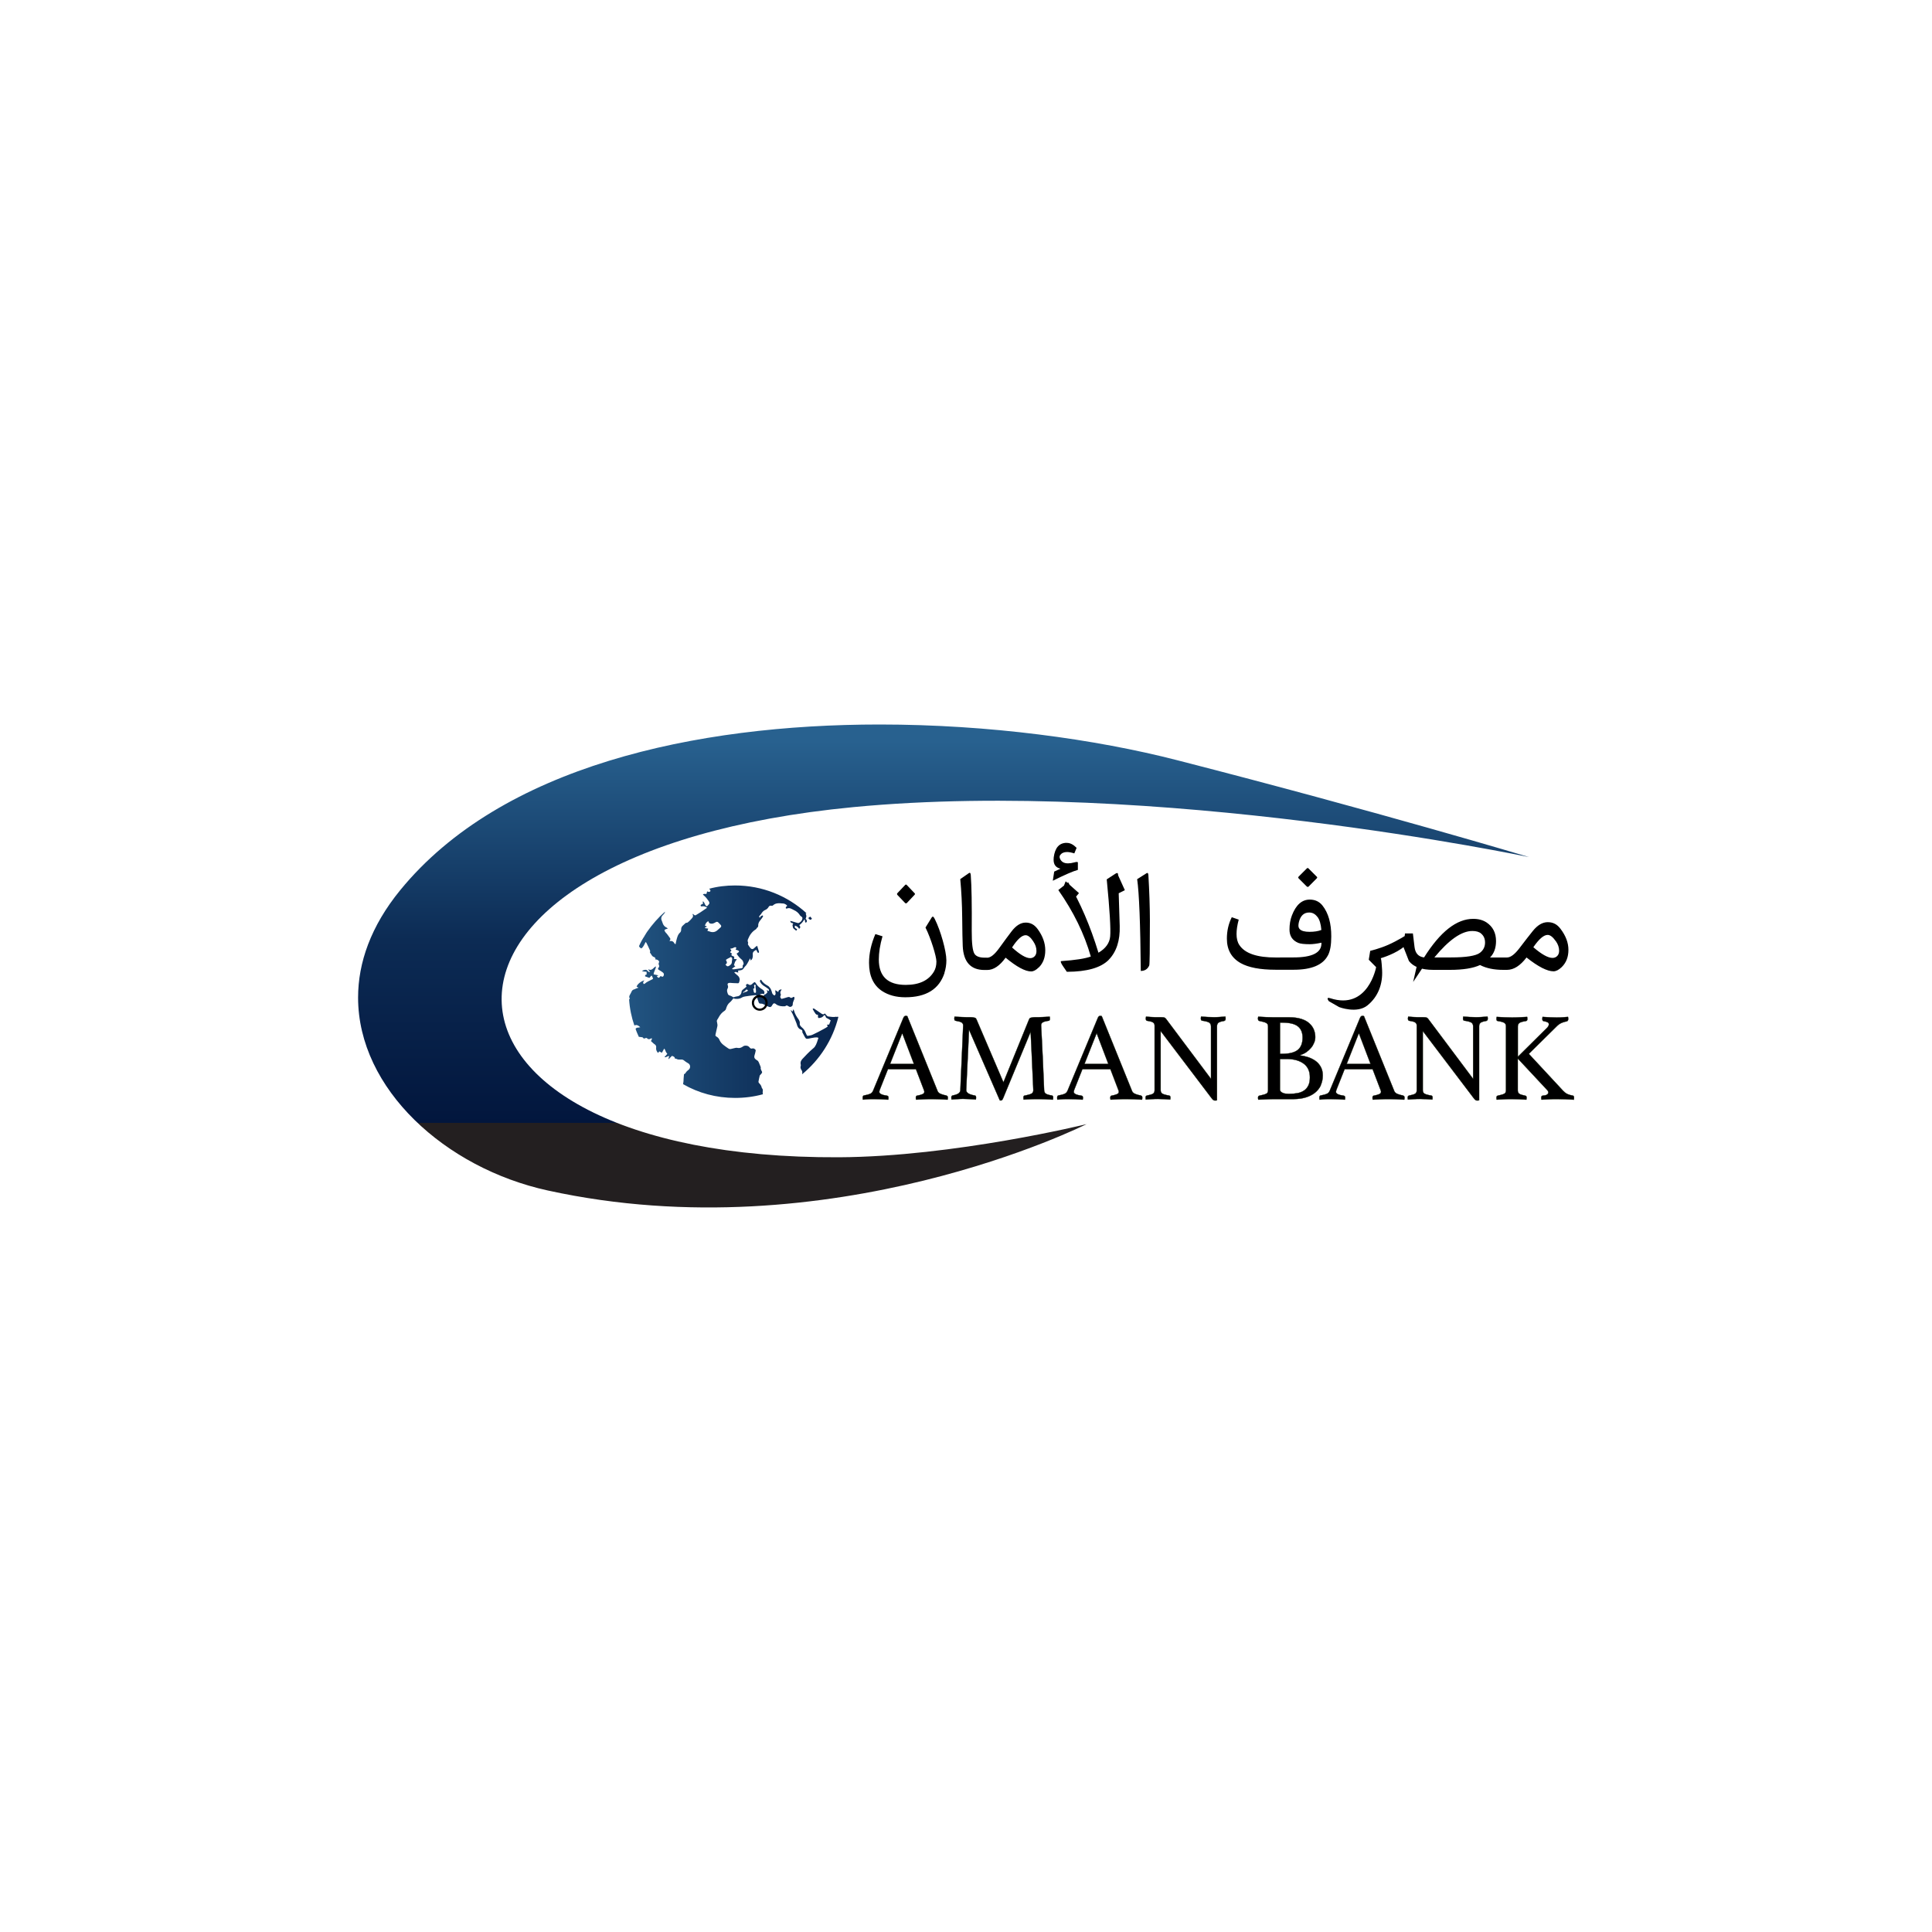 <?xml version="1.0" encoding="UTF-8"?><svg id="Layer_1" xmlns="http://www.w3.org/2000/svg" xmlns:xlink="http://www.w3.org/1999/xlink" viewBox="0 0 320 320"><defs><clipPath id="clippath"><path d="M145.69,120c-30.55,0-62.64,6.92-79.41,27.45-4.86,5.95-6.97,12.01-6.97,17.78h0c0,15.14,14.45,28.24,31.41,31.95,46.99,10.3,89.25-10.99,89.25-10.99,0,0-21.96,5.4-41.02,5.49-72.98.35-76.8-50.42,2.43-58,49.97-4.78,111.87,8.28,111.87,8.28,0,0-24.61-7.41-58.29-16.05-13.54-3.48-31.13-5.91-49.26-5.91h0Z" fill="none"/></clipPath><linearGradient id="linear-gradient" x1="720.92" y1="568.78" x2="721.63" y2="568.78" gradientTransform="translate(51074.39 -64413.96) rotate(90) scale(89.52)" gradientUnits="userSpaceOnUse"><stop offset="0" stop-color="#28618f"/><stop offset=".52" stop-color="#0c2b54"/><stop offset="1" stop-color="#02163d"/><stop offset="1" stop-color="#231f20"/></linearGradient><linearGradient id="linear-gradient-2" x1="96.25" y1="157.76" x2="161.73" y2="157.76" gradientTransform="translate(0 322) scale(1 -1)" xlink:href="#linear-gradient"/></defs><g clip-path="url(#clippath)"><rect x="59.3" y="120" width="193.94" height="87.49" fill="url(#linear-gradient)"/></g><path d="M133.44,152.17c.03-.14.12-.29.12-.43s-.06-.29-.12-.46c.06,0,.09-.03.14-.03-3.15-2.86-7.28-4.59-11.84-4.59-1.47,0-2.92.17-4.3.55.12.09.29.2.2.43-.17.12-.2.12-.52,0-.03.14-.06.29-.12.43-.2,0-.38-.06-.58.06.06.09.12.14.14.17.35.29.61.64.84.98.14.26.14.38-.06.58-.09.12-.17.17-.26.26-.4-.17-.32-.66-.66-.84-.04.12-.03.24.03.38-.09.06-.17.12-.26.14-.09.06-.17.12-.14.2.03.14.14.14.23.12.32-.06.58.03.84.23-.17.12-.38.26-.55.38-.38.26-.75.52-1.16.75-.29.2-.32.17-.58-.06-.03,0-.06-.03-.09-.06,0,.03-.03.06-.03.06.14.26.09.46-.09.66-.17.17-.32.38-.49.52-.12.12-.23.17-.35.26-.12-.09-.23.03-.35.14s-.26.23-.38.35c-.17.17-.23.38-.23.61,0,.17-.03.35-.17.49-.38.32-.49.81-.61,1.27-.06.2-.09.43-.14.66-.17-.03-.2-.14-.26-.23-.12-.2-.29-.29-.52-.29-.09.03-.14,0-.23,0,.2-.32.2-.35-.03-.64-.12-.2-.29-.38-.43-.58-.09-.09-.17-.17-.23-.26-.2-.29-.2-.38.12-.49.09-.03.17-.06.29-.09-.09-.09-.12-.12-.17-.14-.38-.17-.61-.46-.72-.87-.03-.12-.09-.23-.12-.32-.17-.4-.03-.72.26-.98.14-.14.26-.29.29-.49-1.13.98-2.11,2.11-2.98,3.35-.03.06-.06.09-.09.14-.06.09-.12.17-.17.29-.06.06-.12.12-.12.2-.38.55-.69,1.13-.95,1.73.06.17.2.29.38.38.38-.26.49-.66.72-1.07.09.09.14.14.17.23.2.4.38.78.55,1.18.03.03.03.09.03.12-.03.12-.09.2.03.32.17.2.23.49.52.61.09.03.14.06.2.09.12.09.17.2.06.35.23-.06.61.12.66.32.03.06,0,.14-.03.23-.06.12-.06.23,0,.35.09.17.06.32-.06.46-.14.2-.12.26.12.4.2.12.4.23.58.38.17.12.23.29.17.49-.09.23-.2.29-.4.17-.03-.03-.09-.06-.12-.06-.29.38-.38.38-.64.03.09-.03.17-.09.29-.14-.29-.06-.55-.12-.81-.17.03-.46.35-.84.38-1.27,0,0-.03-.03-.06-.03-.12.09-.26.17-.35.29-.23.23-.46.35-.78.2-.03,0-.06,0-.09.03.12.12.2.23.32.38-.2.03-.32-.03-.38-.14-.2-.29-.46-.23-.72-.14-.06.03-.14.06-.26.12.29.14.52.09.78.14v.46c-.23,0-.26.14-.26.29.26.09.46.17.72.26.12-.12.2-.23.35-.4.14.17.2.35.26.55-.06.03-.09.06-.14.09-.43.23-.9.4-1.24.72-.06.03-.12.03-.17.06-.17-.23-.09-.4.12-.61-.49.09-1.18.61-1.3,1.04.09.06.17.09.32.17-.17.06-.29.09-.4.14-.12.03-.2.12-.32.14-.23.06-.38.2-.46.43-.09.17-.17.35-.26.49-.12.2-.14.4,0,.61-.03.06-.06.09-.12.12.09,1.5.4,2.98.87,4.33.09-.03.14-.06.23-.06.12-.03.23,0,.35.06.12.06.23.14.4.29-.14.03-.23.03-.32.06-.14.03-.29-.03-.38.14,0,.03-.06.03-.09.03.14.46.35.92.55,1.36.17.03.32.03.49.06.06,0,.17.03.2.09.09.17.23.14.35.09.12-.06.23-.09.32,0,.23.23.43.17.66.03.03,0,.06-.03.09-.03h.03c.09.17-.06.29-.14.46.12.12.26.23.38.35.09.09.17.14.26.2.2.14.26.32.23.55-.06.29.09.66.32.87.06-.06.12-.14.2-.26.14.09.29.14.43.23.12-.23.23-.43.38-.69.09.12.14.17.17.26.06.17.12.35.26.49.09.06.09.14,0,.23-.06.06-.12.12-.17.2-.09.06-.14.14-.2.23.32.12.49-.26.78-.14-.06.14-.12.29-.14.43,0,.03.03.03.06.03l.52-.52c.26.06.49.17.52.49.17-.06.17-.03.35.06.09.03.17.06.26.06h.4c.23-.03.4.06.58.23.17.14.38.26.58.38.38.2.43.75.12,1.04-.2.17-.43.32-.55.58-.06.09-.17.14-.26.2-.03.23-.03.46-.06.69,0,.32-.03.64-.09.95,2.54,1.47,5.49,2.28,8.61,2.28,1.59,0,3.15-.2,4.62-.61-.06-.17-.06-.35-.03-.55.03-.14,0-.29-.09-.4-.06-.06-.09-.12-.09-.17-.06-.29-.23-.52-.43-.72-.09-.09-.12-.2-.09-.32.06-.26.09-.55.17-.81,0-.12.09-.23.17-.29.29-.32.32-.35.12-.69-.06-.14-.14-.29-.09-.46,0-.06-.03-.12-.03-.14-.09-.23-.17-.43-.26-.64-.09-.2-.17-.38-.38-.46-.03-.03-.09-.06-.12-.09-.25-.15-.34-.38-.26-.66.09-.26.14-.52.2-.78.03-.09-.03-.2-.06-.23-.14-.12-.29-.23-.49-.17-.17.06-.32,0-.43-.14-.12-.17-.29-.29-.52-.32-.26-.03-.46,0-.66.17-.26.17-.52.26-.81.2-.23-.06-.43,0-.66.06-.75.17-.61.23-1.27-.23-.14-.09-.29-.2-.43-.32-.26-.2-.49-.46-.64-.78-.09-.26-.26-.46-.52-.61-.2-.12-.2-.17-.14-.43.09-.38.17-.75.26-1.16.09-.26.03-.52-.03-.81-.06-.14-.03-.29.06-.43.09-.12.17-.26.23-.38.23-.43.55-.81.98-1.07.12-.09.2-.2.23-.35.12-.4.29-.78.66-1.07.2-.14.35-.4.55-.64.2.12.49.09.75.09.26-.03.46-.09.69-.23.14-.09.35-.14.52-.17.52-.09,1.01-.14,1.53-.2.26-.03.32,0,.61.2-.2.17-.14.35-.06.55.06.12.09.23.12.35.09.23.17.32.4.29.26,0,.43.09.66.23.2.14.46.23.72.32.17.06.29,0,.4-.14.06-.12.14-.23.23-.35.09-.12.2-.14.35-.06.06.03.12.06.17.12.4.29.9.35,1.39.32.06,0,.12,0,.14-.03.17-.17.32-.09.46,0,.26.2.49.17.69-.06.03-.06.06-.12.06-.2,0-.26.09-.52.2-.75.03-.06.03-.09.06-.12,0-.12.06-.26,0-.35-.09-.12-.2,0-.32.06-.14.09-.26.09-.4-.03-.12-.09-.23-.06-.38-.03-.35.12-.69.2-1.01.29-.2-.17-.29-.35-.14-.58.03-.06.03-.17,0-.23-.12-.2-.06-.4.06-.58.03-.06.06-.12.09-.2-.29.06-.52.09-.55.46-.14-.12-.29-.17-.49-.32,0,.2,0,.32.03.43.06.2-.03.35-.17.46-.2-.12-.35-.23-.4-.46s-.14-.43-.23-.64c-.09-.14-.2-.29-.32-.4-.03-.06-.12-.09-.17-.12-.4-.23-.81-.49-1.04-.92-.03-.03-.06-.06-.09-.09-.23.2-.2.2-.09.43.17.32.43.52.72.69.2.12.38.26.55.38.14.09.2.2.12.4-.09-.06-.2-.09-.35-.17.06.14.09.23.14.35-.14.2-.32.38-.58.43,0,.09-.03.14-.06.23-.26,0-.43-.12-.66-.26.26-.12.46-.2.69-.09.03,0,.06-.03.06-.03.1-.27.03-.49-.2-.66-.06-.03-.09-.06-.12-.09-.4-.23-.78-.55-1.04-.98-.03-.06-.12-.14-.17-.23-.2.06-.32.17-.43.29-.17.17-.38.29-.64.09-.03-.03-.09-.03-.12-.06-.17-.03-.32.09-.29.26.03.06.06.12.09.17-.17.14-.35.32-.52.43-.2.14-.32.29-.32.52-.06.35-.35.64-.69.66-.23.03-.43.09-.64.17-.09-.03-.14-.09-.2-.12-.12-.06-.23-.14-.38-.17-.2-.06-.32-.14-.38-.38-.09-.26-.17-.52,0-.81.09-.14.09-.32.03-.49-.12-.29.03-.43.35-.43.38.03.75.06,1.1.06.14,0,.32.06.4-.09.06-.17.12-.38.12-.55-.03-.23-.12-.46-.35-.64-.2-.14-.35-.32-.55-.49.23-.23.43.03.66,0,0-.09-.03-.2-.03-.32.09,0,.17-.03.26-.03.29-.03.52-.09.69-.38.09-.17.26-.32.38-.46.14-.2.26-.38.35-.58.12-.17.17-.4.35-.58,0,.14.03.23.03.35.32-.17.35-.43.38-.72v-.06c-.06-.58.06-.69.55-.98.14.14.14.4.35.52.09-.06.14-.09.12-.2-.09-.29-.17-.58-.26-.87,0-.03-.03-.03-.06-.12-.09.06-.17.12-.23.17-.12.09-.2.2-.32.29-.2.14-.38.12-.55-.09-.12-.14-.23-.32-.35-.49-.06-.09-.09-.17-.03-.32.03-.03,0-.12-.03-.17-.06-.17-.06-.35.03-.52.26-.66.66-1.21,1.27-1.59.06-.03.09-.09.12-.12.03-.03.03-.12.06-.12.26-.12.23-.38.23-.58.06-.29.17-.49.35-.69.14-.17.26-.35.4-.55.06-.09.09-.17-.06-.26-.14.12-.4.12-.38.4-.17-.09-.2-.17-.12-.29.06-.09.12-.14.17-.2.09-.09.17-.2.23-.32.14-.2.32-.38.58-.49.17-.06.38-.23.49-.4.12-.26.29-.35.55-.29.09.03.17,0,.23-.06.35-.32.75-.38,1.18-.35.12,0,.23.03.35.03.29-.03.61.12.84.38-.09.09-.17.14-.23.23-.03.06-.03.14,0,.2.03.03.12.06.17.03.43-.2.81.09,1.16.26.4.17.75.46,1.01.87.03.09.14.14.23.2.17.14.2.23.14.43-.06.23-.2.4-.43.55-.12.09-.26.14-.43.06-.29-.09-.58-.17-.87-.26-.09-.03-.17-.03-.26-.06.03.32.26.35.46.4,0,.03.03.09,0,.12-.14.14-.06.32-.03.49.03.2.14.29.29.4.09.03.14.14.26.23.06-.09.12-.17.17-.26-.17-.12-.32-.17-.4-.29-.03-.06.03-.2.03-.32.32.12.55.26.69.55.23-.23.26-.29.03-.61.17-.14.35-.29.49-.46.12-.14.23-.35.38-.52.12.2,0,.46.23.58.23-.23.2-.38-.09-.72h0ZM119.37,153.59c-.2.17-.38.35-.55.49-.4.35-.84.38-1.3.2-.12-.06-.23-.06-.35-.09.03-.14.09-.23.14-.38-.2-.03-.38-.06-.58-.09.06-.17.26-.14.38-.26-.12-.06-.23-.09-.35-.14.09-.32.23-.58.55-.75.09.14.09.32.29.38.23.06.4.06.61-.03.14-.06.26-.12.38-.2.14-.06.26-.06.38.06.14.14.29.29.43.46.09.12.06.23-.03.35ZM124.92,163.41c-.03-.09-.03-.17,0-.23,0-.03.06-.09.12-.09.03,0,.09.06.12.09,0,0,.03.03,0,.06-.09.4.14.78.03,1.18-.23.06-.29.03-.35-.17,0-.14-.06-.29-.09-.46.06-.03.14-.09.23-.14-.03-.09-.06-.14-.06-.23h0ZM123.33,164.19c.12-.12.2-.2.32-.32.09.06.17.14.26.2-.2.12-.32.26-.52.23-.09,0-.17.12-.29.2-.03-.23.14-.26.23-.32ZM120.99,159.8s-.06.06-.09.09c-.38.23-.46.23-.75-.14.27-.13.32-.35.14-.64,0-.03-.03-.06-.06-.12.26-.23.58-.32.84-.49.17.12.24.26.2.43-.03.17-.06.32-.06.49-.03.17-.09.29-.23.38h0ZM123.15,159.71c-.12.14-.2.29-.12.49,0,.03-.06.09-.09.12-.06.03-.14.06-.2.06-.4.06-.81.12-1.18.17-.09,0-.2-.03-.32-.03.12-.26.38-.29.55-.49-.09-.06-.17-.12-.23-.14.12-.38.17-.72.49-.95-.03-.03-.03-.06-.06-.06-.14-.03-.26-.03-.43-.06.03-.12.06-.2.06-.29-.09-.23-.46-.12-.49-.43.06-.03.09-.09.14-.12-.12-.09-.23-.17-.35-.26.09-.12.14-.17.23-.29-.06-.09-.14-.17-.2-.26.03,0,.06-.06.09-.06.2,0,.4-.09.61-.2.12-.06.23-.03.32.09-.03.09-.09.17-.14.26.14.09.29.12.43.17.17.12.2.2.03.32-.09.09-.17.12-.29.2.23.38.49.69.81.95.23.17.29.4.35.66v.14h0ZM134.19,151.82h-.03s-.06.06-.09.09c-.06.06-.12.09-.2.14.03.06.06.09.09.12.2.23.38.23.52-.03-.09-.12-.17-.2-.29-.32ZM138.52,168.4c-.43.09-.84.03-1.27-.03-.12,0-.23-.06-.32-.17-.09-.12-.2-.2-.32-.35-.23.26-.4.14-.61,0-.35-.26-.69-.46-1.01-.69-.12-.09-.2-.17-.38-.09.03.09.03.17.09.23.09.17.2.35.32.52.09.14.2.29.46.26v.32c0,.2.09.26.29.2.32-.03.58-.2.72-.46.17.03.26.12.26.23.03.17.12.23.26.29.17.09.38.2.58.35-.09.23-.17.46-.26.69-.12,0-.23,0-.35.03.03.09.06.17.12.29-.2.14-.4.29-.64.4-.58.32-1.18.64-1.79.92-.23.12-.46.17-.72.2-.26.06-.26.03-.38-.2-.03-.06-.06-.14-.09-.2-.14-.38-.32-.69-.64-.95-.09-.06-.17-.17-.23-.23-.12-.14-.17-.29-.14-.46.03-.23-.06-.43-.2-.66-.32-.43-.61-.9-.75-1.44-.03-.09-.09-.14-.14-.23-.03.12-.06.2-.09.38-.12-.09-.2-.14-.29-.26v.12c.38.66.64,1.36.9,2.02.06.14.09.26.12.38.12.35.29.61.64.72.14.06.29.14.23.38-.03.03,0,.06.03.12.12.23.26.49.38.72.17.29.23.35.58.29.35-.09.72-.14,1.07-.2.29-.03.4-.03.61.06-.17.49-.29,1.01-.58,1.44-.09.14-.23.26-.38.38-.61.52-1.16,1.1-1.7,1.68-.23.26-.35.52-.29.84.03.09.03.17.03.26-.12.29-.03.52.12.75.12.14.14.32.12.52,0,.06-.03.12-.03.17,2.92-2.4,5.08-5.72,6.01-9.5-.09-.06-.2-.03-.32,0h0Z" fill="url(#linear-gradient-2)"/><circle cx="121.74" cy="164.25" r="17.59" fill="none"/><path d="M125.84,167.41c-.72,0-1.31-.58-1.31-1.31s.58-1.31,1.31-1.31,1.31.58,1.31,1.31-.58,1.31-1.31,1.31M125.84,167.06c.52,0,.95-.43.95-.95s-.43-.95-.95-.95-.95.43-.95.95.43.95.95.95"/><path d="M235.53,160.44l-1.47,2.21.73-3.19,1.22-.25-.49,1.23h0ZM232.59,156.76c-1.36,1.18-3.61,1.87-3.89,1.95-.02-.02-.03,0-.03,0,0,0,.01,0,.03,0,.04.05.13.37.22,1.97.12,2.3-.64,4.39-2.42,5.84-1.74,1.42-4.69.29-4.69.29l-1.71-.98s-.6-.76.24-.49c6.27,2.04,7.59-5.15,7.59-5.15l-1.22-1.23.24-1.47s1.53-.36,2.94-.98c1.64-.72,3.18-1.72,3.18-1.72l-.49,1.96h0ZM257.69,155.89c-.48-.69-.93-1.04-1.35-1.04-.65,0-1.44.68-2.37,2.04,1.37,1.18,2.43,1.77,3.17,1.77.32,0,.58-.11.79-.32.21-.22.31-.51.31-.87,0-.54-.18-1.06-.54-1.58M258.65,160.2c-.48.45-.92.68-1.34.68-1.04,0-2.54-.76-4.47-2.29-1.04,1.36-2.11,2.05-3.23,2.05h-.19c-.42,0-.62-.29-.62-.88v-.28c0-.59.21-.89.62-.89h.18c.6,0,1.29-.52,2.08-1.56.92-1.21,1.66-2.16,2.2-2.83.78-.97,1.6-1.46,2.48-1.46s1.55.36,2.1,1.09c.88,1.15,1.32,2.31,1.32,3.5s-.37,2.13-1.12,2.86M245.33,154.63c-.34-.29-.83-.43-1.46-.43-1.79,0-3.88,1.46-6.29,4.38h2.74c2.54,0,4.14-.26,4.81-.77.56-.43.84-1,.84-1.69,0-.62-.2-1.11-.64-1.48M249.55,160.64h-.57c-1.54,0-2.82-.27-3.84-.8-1.14.53-2.8.8-4.97.8h-2.77c-1.94,0-3.29-.49-4.04-1.47l-.91-2.33.26-2.23h1.31l.27,2.24c.12,1.04.65,1.62,1.58,1.73,2.68-4.26,5.39-6.39,8.14-6.39.87,0,1.6.2,2.2.59,1.05.7,1.58,1.73,1.58,3.09,0,1.14-.33,2.05-.99,2.72h2.75c.18,0,.27.29.27.89v.28c0,.58-.09.88-.27.88M216.76,146.83c-.11.1-.22.09-.33-.01l-1.32-1.32c-.11-.11-.11-.21,0-.32l1.35-1.35c.09-.08.18-.08.26,0l1.41,1.41c.06.07.05.15-.03.24l-1.34,1.35h0ZM218.2,151.87c-.36-.49-.82-.73-1.36-.73-.87,0-1.44.53-1.7,1.58-.05.21-.08.41-.08.59,0,.46.28.77.84.92.3.08.62.11.98.11.8,0,1.45-.1,1.98-.31-.08-.98-.29-1.7-.65-2.17M219.95,158.23c-.82,1.59-2.71,2.39-5.67,2.39h-2.99c-2.57,0-4.5-.37-5.8-1.1-1.52-.86-2.28-2.21-2.28-4.05,0-1.29.27-2.47.81-3.55l1.15.4c-.24.9-.36,1.69-.36,2.37,0,.76.15,1.37.47,1.84.92,1.39,2.94,2.07,6.05,2.06,1.12,0,2.09,0,2.92-.01,3.1,0,4.64-.78,4.62-2.35v-.09c-.78.17-1.42.25-1.93.25-.9,0-1.54-.07-1.91-.22-.97-.41-1.45-1.14-1.45-2.21,0-.85.13-1.63.4-2.33.67-1.75,1.65-2.63,2.96-2.63.88,0,1.58.33,2.1.98.98,1.23,1.47,2.95,1.46,5.15,0,1.37-.18,2.41-.55,3.11M184.84,148.18l-.49-1.96-.24-.74.98-.74,1.22,2.7-1.47.74h0ZM177.49,149.41l-1.47-2.21.49-1.23,2.2,1.96s-1.22,1.47-1.22,1.47ZM151.48,148.21l-1.27,1.35c-.11.1-.21.09-.31-.01l-1.25-1.31c-.1-.11-.1-.21,0-.32l1.28-1.35c.09-.08.17-.08.25,0l1.33,1.4c.06.07.05.15-.03.24M190.35,159.91c-.26.6-.72.9-1.4.91-.07-7.82-.27-12.89-.6-15.2l1.56-.99c.18-.11.28,0,.3.32.16,2.68.24,5.2.25,7.54,0,4.8-.04,7.28-.11,7.42M174.62,144.36c.34-.16.69-.32,1.03-.48-.76-.17-1.14-.66-1.14-1.48,0-.12,0-.25.02-.4.21-1.6.92-2.4,2.15-2.4.01,0,.03,0,.03.01.54,0,1.07.27,1.61.82l-.38.92c-.47-.15-.87-.23-1.21-.23-.51,0-.88.17-1.13.5-.11.17-.13.36-.04.58.22.54.66.8,1.33.8.31,0,.66-.05,1.05-.16.39-.11.59-.1.59.03v1.21c-.83.23-2.21.83-4.15,1.8l.23-1.53h0ZM183.64,158.98c-1.3,1.31-3.6,1.97-6.91,1.98h-.03c-.58-.82-.9-1.32-.96-1.51-.06-.17-.05-.26.03-.26,2.32-.16,3.95-.41,4.9-.76-1.07-3.75-2.86-7.42-5.38-11.01l1.63-1.29c2,3.36,3.67,7.25,5.02,11.67,1.19-.7,1.84-1.6,1.94-2.69.11-1.2-.07-4.35-.57-9.46l1.46-.95c.28-.18.42-.11.43.22l.26,8.45c.07,2.42-.54,4.29-1.83,5.61M171.15,155.93c-.45-.69-.88-1.03-1.28-1.03-.62,0-1.36.68-2.24,2.03,1.3,1.18,2.29,1.77,3,1.77.3,0,.55-.11.75-.32.2-.22.29-.5.29-.87,0-.54-.17-1.06-.52-1.57M172.06,160.22c-.45.45-.87.68-1.27.68-.99,0-2.4-.76-4.23-2.28-.98,1.36-2,2.04-3.05,2.04h-.18c-.39,0-.59-.29-.59-.87v-.28c0-.59.2-.88.59-.88h.17c.57,0,1.22-.52,1.97-1.55.87-1.21,1.57-2.15,2.08-2.82.74-.97,1.52-1.45,2.34-1.45s1.46.36,1.99,1.09c.83,1.14,1.25,2.3,1.25,3.49s-.35,2.13-1.06,2.84M163.43,160.66h-.37c-2.28,0-3.48-1.32-3.6-3.96-.04-.87-.07-2.44-.09-4.7-.02-2.22-.13-4.35-.32-6.39l1.42-.99c.19-.14.3-.03.32.33.14,1.83.19,4.9.16,9.23-.01,2.1.15,3.38.48,3.84.29.4.84.6,1.68.6h.31c.17,0,.26.29.26.88v.28c0,.58-.09.87-.26.87M156.44,161.15c-.88,2.69-3.04,4.03-6.49,4.03-1.53,0-2.81-.35-3.86-1.04-1.43-.95-2.15-2.51-2.15-4.67,0-1.54.35-3.13,1.05-4.76l1.18.37c-.41,1.41-.61,2.69-.61,3.84,0,2.81,1.49,4.21,4.46,4.21,2.24,0,3.8-.74,4.67-2.21.27-.45.41-1,.41-1.67,0-.85-.93-3.87-1.81-5.62l1.03-1.67c.06-.09.13-.14.19-.14.08,0,.2.15.35.46.93,1.85,1.89,5.25,1.89,6.77,0,.73-.11,1.42-.32,2.07"/><path d="M260.65,182.14c-.43-.03-.9-.05-1.42-.07-.51-.02-.96-.03-1.33-.03s-.8,0-1.23.03c-.43.02-.88.05-1.35.07-.03-.14-.04-.25-.04-.33,0-.21.08-.32.23-.33.62-.04.94-.22.94-.54,0-.14-.07-.28-.21-.42l-4.85-5.2v5.27c0,.28.09.47.26.58s.5.22.97.31c.07.01.12.04.17.08.04.04.06.12.06.23,0,.1-.01.22-.04.35-.44-.03-.87-.05-1.27-.07-.4-.02-.78-.03-1.12-.03s-.77,0-1.22.03c-.45.02-.88.05-1.3.07-.03-.14-.04-.25-.04-.33,0-.19.07-.3.21-.33.53-.11.89-.22,1.08-.32.19-.1.29-.29.29-.57v-10.59c0-.28-.1-.48-.29-.59-.19-.12-.56-.22-1.08-.3-.14-.01-.21-.13-.21-.35,0-.08.01-.19.04-.33.4.03.83.05,1.29.07.46.02.86.03,1.21.03s.76,0,1.21-.03c.44-.02.89-.04,1.33-.07.03.14.04.25.04.33,0,.21-.07.33-.21.35-.53.08-.89.18-1.08.3-.19.12-.29.32-.29.59v5.04l4.83-4.79c.08-.08.16-.18.22-.28.06-.1.09-.21.09-.32,0-.15-.08-.27-.24-.34-.16-.08-.37-.14-.63-.18-.14-.01-.21-.14-.21-.37,0-.08.01-.19.04-.33.4.03.8.05,1.21.07.4.02.77.03,1.1.03.31,0,.63,0,.97-.03.34-.02.65-.04.93-.07.03.14.04.25.04.33,0,.22-.08.35-.23.4-.31.06-.59.14-.85.25-.26.11-.52.28-.77.52l-4.68,4.62,5.68,6.12c.24.25.47.43.71.54.24.11.52.19.85.25.17.01.25.13.25.35,0,.1-.01.22-.04.35M246.22,169.09c-.47.07-.79.17-.97.29-.17.13-.26.33-.26.6v12.26s-.08.02-.15.03c-.07,0-.13.01-.17.01-.1,0-.19-.02-.27-.07-.08-.05-.18-.15-.29-.3l-8.45-11.14v9.8c0,.28.1.47.29.58s.57.22,1.12.31c.14.03.21.14.21.33,0,.08-.01.19-.04.33-.35-.03-.7-.05-1.05-.07-.35-.02-.68-.03-.99-.03-.28,0-.6,0-.98.03-.37.02-.72.05-1.02.07-.03-.14-.04-.25-.04-.33,0-.19.08-.3.23-.33.5-.1.84-.2,1.01-.31.17-.11.26-.3.26-.58v-10.7c0-.22-.08-.39-.24-.51-.16-.12-.49-.21-.99-.28-.15-.03-.23-.15-.23-.35,0-.07,0-.13.02-.19,0-.04,0-.09.02-.15.28.03.54.05.79.06.22.01.46.02.71.03.25,0,.47,0,.67,0,.4,0,.67.01.8.04.13.03.24.1.32.21l7.47,9.97v-8.7c0-.3-.11-.52-.33-.65-.22-.12-.6-.22-1.12-.29-.15-.01-.23-.13-.23-.35,0-.08.01-.19.04-.33.35.03.7.05,1.06.07.36.02.7.03,1.02.03s.62,0,.96-.03c.33-.02.66-.04.98-.07.03.14.04.25.04.33,0,.22-.07.34-.21.35M225.07,171.13l-2.02,5.1h3.96s-1.94-5.1-1.94-5.1ZM232.57,182.14c-.44-.03-.88-.05-1.31-.07-.43-.02-.83-.03-1.21-.03s-.83,0-1.33.03c-.5.02-.95.05-1.35.07-.03-.14-.04-.25-.04-.33,0-.12.02-.21.07-.26.05-.05.09-.07.14-.07.36-.07.65-.15.87-.24.22-.09.33-.22.33-.41,0-.08-.03-.19-.08-.31l-1.31-3.43h-4.64l-1.33,3.35c-.07.17-.1.31-.1.42,0,.29.42.5,1.27.62.1.01.16.05.2.11.03.06.05.14.05.22s-.01.19-.04.33c-.37-.03-.77-.05-1.19-.07-.42-.02-.83-.03-1.23-.03-.28,0-.56,0-.85.02-.29.01-.6.04-.92.08-.03-.11-.04-.22-.04-.33,0-.1.02-.18.05-.25.03-.07.11-.11.22-.13.43-.07.75-.16.97-.26.22-.1.37-.27.47-.49l5.02-12.07c.1-.24.23-.35.4-.35.06,0,.14.01.25.04l5.04,12.45c.08.19.27.35.56.46.29.11.58.19.85.23.08.03.15.07.2.11.05.05.07.14.07.26,0,.08-.01.19-.04.33M215.92,176.17c-.69-.51-1.63-.77-2.82-.77h-1.1v5.04c0,.15.05.28.15.37.1.1.22.17.36.23.15.06.3.09.47.11.17.02.33.03.48.03.53,0,1.01-.04,1.44-.12.43-.08.8-.23,1.1-.44.31-.21.54-.49.71-.84.17-.35.25-.8.25-1.34,0-1-.34-1.75-1.03-2.27M215.75,171.86c0-.85-.27-1.47-.8-1.88-.53-.41-1.41-.61-2.63-.61h-.31v5.18h.31c1.22,0,2.1-.22,2.63-.65.53-.43.8-1.11.8-2.04M218.77,179.77c-.23.49-.56.89-.98,1.23-.42.33-.93.59-1.53.77-.6.18-1.26.27-1.98.27h-3.29c-.24,0-.5,0-.8.02-.3.01-.58.03-.84.04-.31.01-.62.03-.94.04-.01-.03-.02-.07-.02-.13-.01-.03-.02-.06-.02-.1v-.1c0-.19.08-.3.23-.33.54-.11.92-.22,1.12-.32.21-.1.31-.29.31-.57v-10.59c0-.14-.02-.25-.07-.34-.05-.09-.13-.17-.24-.23-.11-.06-.26-.12-.44-.17-.18-.05-.41-.1-.69-.16-.15-.03-.23-.16-.23-.4,0-.07,0-.13.02-.17,0-.04,0-.08.02-.13.42.03.86.05,1.34.07.48.02.88.03,1.22.03h2.56c.78,0,1.44.09,1.99.26.55.17,1,.41,1.34.72.35.31.6.66.76,1.05.16.4.24.81.24,1.24,0,.32-.06.63-.19.94-.13.31-.29.59-.51.85-.22.26-.48.5-.78.71-.3.21-.65.37-1.02.48v.06c.44.06.89.16,1.33.3.44.15.85.35,1.21.61.36.26.65.59.87.99.22.4.33.86.33,1.4,0,.61-.11,1.16-.34,1.64M202.8,169.09c-.47.07-.8.17-.97.29-.17.13-.26.33-.26.6v12.26s-.08.02-.15.03c-.07,0-.12.01-.17.01-.1,0-.19-.02-.27-.07-.08-.05-.18-.15-.29-.3l-8.45-11.14v9.8c0,.28.1.47.29.58.19.11.57.22,1.12.31.14.03.21.14.21.33,0,.08-.01.19-.04.33-.35-.03-.7-.05-1.05-.07-.35-.02-.68-.03-.99-.03-.28,0-.6,0-.98.03-.37.02-.72.05-1.02.07-.03-.14-.04-.25-.04-.33,0-.19.08-.3.23-.33.5-.1.84-.2,1.01-.31.17-.11.26-.3.26-.58v-10.7c0-.22-.08-.39-.24-.51-.16-.12-.49-.21-.99-.28-.15-.03-.23-.15-.23-.35,0-.07,0-.13.02-.19,0-.04,0-.09.02-.15.28.03.54.05.79.06.22.01.46.02.71.03.25,0,.47,0,.67,0,.4,0,.67.01.8.04.13.03.24.1.32.21l7.47,9.97v-8.7c0-.3-.11-.52-.33-.65-.22-.12-.6-.22-1.12-.29-.15-.01-.23-.13-.23-.35,0-.08.01-.19.04-.33.35.03.7.05,1.06.07.36.02.7.03,1.02.03s.62,0,.96-.03c.33-.02.66-.04.98-.07.03.14.04.25.04.33,0,.22-.07.34-.21.35M181.64,171.13l-2.02,5.1h3.96l-1.94-5.1ZM189.14,182.14c-.44-.03-.88-.05-1.31-.07-.43-.02-.83-.03-1.21-.03s-.83,0-1.33.03c-.5.02-.95.05-1.35.07-.03-.14-.04-.25-.04-.33,0-.12.02-.21.07-.26.05-.05.09-.07.14-.07.36-.07.65-.15.87-.24.22-.09.33-.22.33-.41,0-.08-.03-.19-.08-.31l-1.31-3.43h-4.64l-1.33,3.35c-.07.17-.1.31-.1.42,0,.29.42.5,1.27.62.1.01.16.05.2.11s.05.14.05.22-.01.19-.04.33c-.37-.03-.77-.05-1.19-.07-.42-.02-.83-.03-1.23-.03-.28,0-.56,0-.85.02-.29.01-.6.04-.92.08-.03-.11-.04-.22-.04-.33,0-.1.02-.18.05-.25.03-.07.11-.11.22-.13.43-.07.75-.16.97-.26.22-.1.37-.27.47-.49l5.02-12.07c.1-.24.23-.35.4-.35.06,0,.14.01.25.04l5.04,12.45c.08.19.27.35.56.46.29.11.58.19.85.23.08.03.15.07.2.11.05.05.07.14.07.26,0,.08-.01.19-.04.33M174.4,182.14c-.49-.03-.93-.05-1.32-.07-.4-.02-.76-.03-1.09-.03-.14,0-.31,0-.52,0s-.43.01-.66.02c-.23,0-.45.02-.68.03s-.42.03-.58.04c-.03-.14-.04-.25-.04-.33,0-.22.07-.33.21-.33.55-.11.93-.22,1.13-.33.2-.11.3-.3.3-.56,0-.04-.01-.3-.03-.77-.02-.47-.05-1.05-.08-1.73-.03-.68-.07-1.42-.1-2.21-.04-.79-.07-1.54-.1-2.24-.04-.7-.07-1.3-.09-1.81-.03-.51-.04-.82-.04-.93l-4.56,11.01c-.06.13-.11.22-.16.28-.05.06-.11.09-.2.09-.1,0-.16,0-.19-.02l-5.1-11.7c-.01.14-.03.48-.05,1.01-.02.53-.05,1.17-.08,1.9-.03.74-.07,1.51-.11,2.33-.04.82-.08,1.57-.11,2.27-.04.69-.06,1.28-.08,1.75-.02.47-.03.72-.03.75,0,.43.47.73,1.42.89.14.01.21.13.21.33,0,.08-.01.19-.04.33-.37-.03-.74-.05-1.1-.07-.36-.02-.68-.03-.96-.03-.22,0-.52,0-.9.03-.37.02-.73.05-1.06.07-.03-.14-.04-.25-.04-.33,0-.19.07-.3.21-.33.37-.07.68-.17.91-.3.23-.13.36-.33.38-.59,0-.13.01-.48.04-1.05.03-.58.06-1.26.09-2.05.03-.79.07-1.63.11-2.52.04-.89.08-1.71.11-2.47.03-.76.06-1.38.08-1.87.02-.49.03-.75.03-.76,0-.22-.09-.38-.26-.49-.17-.1-.5-.2-.99-.28-.14-.01-.21-.13-.21-.35,0-.08.01-.19.04-.33.18.01.38.03.61.04.23.01.46.02.69.03.23,0,.45.01.66.02.21,0,.37,0,.5,0,.25,0,.44.01.58.03.14.02.25.04.33.07.08.03.14.07.18.13.03.06.07.11.09.17l4.45,10.39,4.23-10.39c.03-.06.06-.11.09-.17s.09-.1.18-.13c.08-.03.19-.05.33-.07.14-.02.33-.03.58-.03.11,0,.26,0,.44,0,.18,0,.37-.01.58-.02.21,0,.42-.02.64-.03.22-.01.41-.03.59-.04.03.14.04.25.04.33,0,.22-.07.34-.21.35-.5.07-.83.16-1,.28-.17.12-.25.27-.25.47,0,.01,0,.2.03.55.02.35.05.94.09,1.77.04.83.09,1.93.16,3.3.06,1.37.14,3.08.22,5.12.01.26.1.46.27.58.17.12.51.23,1.02.31.07.01.12.05.16.11s.05.14.05.22-.01.19-.04.33M149.44,171.13l-2.02,5.1h3.96l-1.94-5.1ZM156.93,182.14c-.44-.03-.88-.05-1.31-.07-.43-.02-.83-.03-1.21-.03s-.83,0-1.33.03c-.5.02-.95.05-1.35.07-.03-.14-.04-.25-.04-.33,0-.12.02-.21.07-.26.05-.05.09-.07.14-.07.36-.07.65-.15.87-.24.22-.09.33-.22.33-.41,0-.08-.03-.19-.08-.31l-1.31-3.43h-4.64l-1.33,3.35c-.07.17-.1.31-.1.42,0,.29.42.5,1.27.62.1.01.16.05.2.11.03.06.05.14.05.22s-.01.19-.04.33c-.37-.03-.77-.05-1.19-.07-.42-.02-.83-.03-1.23-.03-.28,0-.56,0-.85.02-.29.01-.6.04-.92.08-.03-.11-.04-.22-.04-.33,0-.1.02-.18.05-.25.03-.07.11-.11.22-.13.43-.07.75-.16.97-.26.21-.1.37-.27.47-.49l5.02-12.07c.1-.24.23-.35.4-.35.06,0,.14.01.25.04l5.04,12.45c.08.19.27.35.56.46s.58.19.85.23c.08.03.15.07.2.11.05.05.07.14.07.26,0,.08-.01.19-.04.33"/><path d="M260.65,182.14c-.43-.03-.9-.05-1.42-.07-.51-.02-.96-.03-1.33-.03s-.8,0-1.23.03c-.43.02-.88.05-1.35.07-.03-.14-.04-.25-.04-.33,0-.21.08-.32.23-.33.62-.04.94-.22.94-.54,0-.14-.07-.28-.21-.42l-4.85-5.2v5.27c0,.28.09.47.26.58s.5.22.97.31c.07.01.12.04.17.08.04.04.06.12.06.23,0,.1-.01.22-.04.35-.44-.03-.87-.05-1.27-.07-.4-.02-.78-.03-1.12-.03s-.77,0-1.22.03c-.45.02-.88.05-1.3.07-.03-.14-.04-.25-.04-.33,0-.19.07-.3.21-.33.53-.11.89-.22,1.08-.32.19-.1.29-.29.29-.57v-10.59c0-.28-.1-.48-.29-.59-.19-.12-.56-.22-1.08-.3-.14-.01-.21-.13-.21-.35,0-.08.01-.19.04-.33.4.03.83.05,1.29.07.46.02.86.03,1.21.03s.76,0,1.21-.03c.44-.02.89-.04,1.33-.07.03.14.04.25.04.33,0,.21-.07.33-.21.35-.53.08-.89.18-1.08.3-.19.12-.29.32-.29.59v5.04l4.83-4.79c.08-.08.16-.18.22-.28.06-.1.09-.21.09-.32,0-.15-.08-.27-.24-.34-.16-.08-.37-.14-.63-.18-.14-.01-.21-.14-.21-.37,0-.08.01-.19.04-.33.4.03.8.05,1.21.07.4.02.77.03,1.1.03.31,0,.63,0,.97-.03.34-.02.65-.04.93-.07.03.14.04.25.04.33,0,.22-.08.35-.23.4-.31.06-.59.14-.85.25-.26.11-.52.28-.77.52l-4.68,4.62,5.68,6.12c.24.25.47.43.71.54.24.11.52.19.85.25.17.01.25.13.25.35,0,.1-.01.22-.04.35h0ZM246.22,169.09c-.47.07-.79.17-.97.29-.17.13-.26.33-.26.6v12.26s-.08.02-.15.03c-.07,0-.13.01-.17.01-.1,0-.19-.02-.27-.07-.08-.05-.18-.15-.29-.3l-8.45-11.14v9.8c0,.28.1.47.29.58s.57.22,1.12.31c.14.03.21.14.21.33,0,.08-.01.19-.04.33-.35-.03-.7-.05-1.05-.07-.35-.02-.68-.03-.99-.03-.28,0-.6,0-.98.03-.37.02-.72.05-1.02.07-.03-.14-.04-.25-.04-.33,0-.19.08-.3.23-.33.5-.1.84-.2,1.01-.31.17-.11.26-.3.26-.58v-10.7c0-.22-.08-.39-.24-.51-.16-.12-.49-.21-.99-.28-.15-.03-.23-.15-.23-.35,0-.07,0-.13.02-.19,0-.04,0-.09.02-.15.28.03.54.05.79.06.22.01.46.02.71.03.25,0,.47,0,.67,0,.4,0,.67.01.8.04.13.03.24.1.32.21l7.47,9.97v-8.7c0-.3-.11-.52-.33-.65-.22-.12-.6-.22-1.12-.29-.15-.01-.23-.13-.23-.35,0-.08.01-.19.04-.33.35.03.7.05,1.06.07.36.02.7.03,1.02.03s.62,0,.96-.03c.33-.02.66-.04.98-.07.03.14.04.25.04.33,0,.22-.07.34-.21.35h0ZM225.07,171.13l-2.02,5.1h3.96s-1.94-5.1-1.94-5.1ZM232.57,182.14c-.44-.03-.88-.05-1.31-.07-.43-.02-.83-.03-1.21-.03s-.83,0-1.33.03c-.5.02-.95.05-1.35.07-.03-.14-.04-.25-.04-.33,0-.12.02-.21.07-.26.05-.05.09-.07.14-.07.36-.07.65-.15.87-.24.22-.09.33-.22.33-.41,0-.08-.03-.19-.08-.31l-1.31-3.43h-4.64l-1.33,3.35c-.07.17-.1.31-.1.42,0,.29.42.5,1.27.62.1.01.16.05.2.11.03.06.05.14.05.22s-.01.19-.04.33c-.37-.03-.77-.05-1.19-.07-.42-.02-.83-.03-1.23-.03-.28,0-.56,0-.85.02-.29.01-.6.04-.92.08-.03-.11-.04-.22-.04-.33,0-.1.02-.18.05-.25.03-.07.11-.11.22-.13.43-.07.75-.16.97-.26.22-.1.37-.27.47-.49l5.02-12.07c.1-.24.23-.35.4-.35.06,0,.14.01.25.04l5.04,12.45c.08.19.27.35.56.46.29.11.58.19.85.23.08.03.15.07.2.11.05.05.07.14.07.26,0,.08-.01.19-.04.33h0ZM215.92,176.17c-.69-.51-1.63-.77-2.82-.77h-1.1v5.04c0,.15.05.28.15.37.1.1.22.17.36.23.15.06.3.09.47.11.17.02.33.03.48.03.53,0,1.01-.04,1.44-.12.43-.08.8-.23,1.1-.44.31-.21.54-.49.71-.84.17-.35.25-.8.25-1.34,0-1-.34-1.75-1.03-2.27h0ZM215.75,171.86c0-.85-.27-1.47-.8-1.88-.53-.41-1.41-.61-2.63-.61h-.31v5.18h.31c1.22,0,2.1-.22,2.63-.65.53-.43.8-1.11.8-2.04ZM218.77,179.77c-.23.49-.56.89-.98,1.23-.42.33-.93.59-1.53.77-.6.18-1.26.27-1.98.27h-3.29c-.24,0-.5,0-.8.02-.3.01-.58.03-.84.04-.31.01-.62.03-.94.04-.01-.03-.02-.07-.02-.13-.01-.03-.02-.06-.02-.1v-.1c0-.19.08-.3.23-.33.54-.11.92-.22,1.12-.32.21-.1.31-.29.31-.57v-10.59c0-.14-.02-.25-.07-.34-.05-.09-.13-.17-.24-.23-.11-.06-.26-.12-.44-.17-.18-.05-.41-.1-.69-.16-.15-.03-.23-.16-.23-.4,0-.07,0-.13.02-.17,0-.04,0-.08.02-.13.42.03.86.05,1.34.07.48.02.88.03,1.22.03h2.56c.78,0,1.44.09,1.99.26.55.17,1,.41,1.34.72.35.31.6.66.76,1.05.16.4.24.81.24,1.24,0,.32-.06.63-.19.94-.13.31-.29.59-.51.85-.22.26-.48.5-.78.71-.3.21-.65.37-1.02.48v.06c.44.06.89.16,1.33.3.44.15.85.35,1.21.61.36.26.65.59.87.99.22.4.33.86.33,1.4,0,.61-.11,1.16-.34,1.64h0ZM202.8,169.09c-.47.07-.8.17-.97.29-.17.13-.26.33-.26.6v12.26s-.08.02-.15.03c-.07,0-.12.01-.17.01-.1,0-.19-.02-.27-.07-.08-.05-.18-.15-.29-.3l-8.45-11.14v9.8c0,.28.1.47.29.58.19.11.57.22,1.12.31.14.03.21.14.21.33,0,.08-.01.19-.04.33-.35-.03-.7-.05-1.05-.07-.35-.02-.68-.03-.99-.03-.28,0-.6,0-.98.03-.37.02-.72.05-1.02.07-.03-.14-.04-.25-.04-.33,0-.19.08-.3.23-.33.5-.1.84-.2,1.01-.31.17-.11.26-.3.26-.58v-10.7c0-.22-.08-.39-.24-.51-.16-.12-.49-.21-.99-.28-.15-.03-.23-.15-.23-.35,0-.07,0-.13.02-.19,0-.04,0-.09.02-.15.28.03.54.05.79.06.22.01.46.02.71.03.25,0,.47,0,.67,0,.4,0,.67.01.8.04.13.03.24.1.32.21l7.47,9.97v-8.7c0-.3-.11-.52-.33-.65-.22-.12-.6-.22-1.12-.29-.15-.01-.23-.13-.23-.35,0-.08.01-.19.04-.33.35.03.7.05,1.06.07.36.02.7.03,1.02.03s.62,0,.96-.03c.33-.02.66-.04.98-.07.03.14.04.25.04.33,0,.22-.07.34-.21.35h0ZM181.64,171.13l-2.02,5.1h3.96l-1.94-5.1ZM189.14,182.14c-.44-.03-.88-.05-1.31-.07-.43-.02-.83-.03-1.21-.03s-.83,0-1.33.03c-.5.02-.95.05-1.35.07-.03-.14-.04-.25-.04-.33,0-.12.02-.21.07-.26.05-.05.09-.07.14-.07.36-.07.65-.15.87-.24.22-.09.33-.22.33-.41,0-.08-.03-.19-.08-.31l-1.31-3.43h-4.64l-1.33,3.35c-.07.17-.1.31-.1.42,0,.29.42.5,1.27.62.1.01.16.05.2.11s.05.14.05.22-.01.19-.04.33c-.37-.03-.77-.05-1.19-.07-.42-.02-.83-.03-1.23-.03-.28,0-.56,0-.85.02-.29.01-.6.04-.92.08-.03-.11-.04-.22-.04-.33,0-.1.02-.18.05-.25.03-.07.11-.11.22-.13.43-.07.75-.16.97-.26.22-.1.37-.27.47-.49l5.02-12.07c.1-.24.23-.35.4-.35.06,0,.14.01.25.04l5.04,12.45c.08.19.27.35.56.46.29.11.58.19.85.23.08.03.15.07.2.11.05.05.07.14.07.26,0,.08-.01.19-.04.33h0ZM174.4,182.14c-.49-.03-.93-.05-1.32-.07-.4-.02-.76-.03-1.09-.03-.14,0-.31,0-.52,0s-.43.01-.66.02c-.23,0-.45.02-.68.03s-.42.03-.58.04c-.03-.14-.04-.25-.04-.33,0-.22.07-.33.21-.33.55-.11.93-.22,1.13-.33.2-.11.3-.3.3-.56,0-.04-.01-.3-.03-.77-.02-.47-.05-1.05-.08-1.73-.03-.68-.07-1.42-.1-2.21-.04-.79-.07-1.54-.1-2.24-.04-.7-.07-1.3-.09-1.81-.03-.51-.04-.82-.04-.93l-4.56,11.01c-.06.13-.11.22-.16.28-.05.06-.11.09-.2.09-.1,0-.16,0-.19-.02l-5.1-11.7c-.01.14-.03.48-.05,1.01-.02.53-.05,1.17-.08,1.9-.03.74-.07,1.51-.11,2.33-.04.82-.08,1.57-.11,2.27-.04.69-.06,1.28-.08,1.75-.02.47-.03.72-.03.75,0,.43.47.73,1.42.89.14.01.21.13.21.33,0,.08-.01.19-.04.33-.37-.03-.74-.05-1.1-.07-.36-.02-.68-.03-.96-.03-.22,0-.52,0-.9.03-.37.02-.73.05-1.06.07-.03-.14-.04-.25-.04-.33,0-.19.07-.3.21-.33.37-.07.68-.17.91-.3.23-.13.36-.33.38-.59,0-.13.01-.48.04-1.05.03-.58.06-1.26.09-2.05.03-.79.07-1.63.11-2.52.04-.89.08-1.71.11-2.47.03-.76.06-1.38.08-1.87.02-.49.03-.75.03-.76,0-.22-.09-.38-.26-.49-.17-.1-.5-.2-.99-.28-.14-.01-.21-.13-.21-.35,0-.08.01-.19.04-.33.18.01.38.03.61.04.23.01.46.02.69.03.23,0,.45.01.66.02.21,0,.37,0,.5,0,.25,0,.44.01.58.03.14.02.25.04.33.07.08.03.14.07.18.13.03.06.07.11.09.17l4.45,10.39,4.23-10.39c.03-.06.06-.11.09-.17s.09-.1.18-.13c.08-.03.19-.05.33-.07.14-.02.33-.03.58-.03.11,0,.26,0,.44,0,.18,0,.37-.01.58-.02.21,0,.42-.02.64-.03.22-.01.41-.03.59-.04.03.14.04.25.04.33,0,.22-.07.34-.21.35-.5.07-.83.16-1,.28-.17.12-.25.27-.25.47,0,.01,0,.2.03.55.02.35.05.94.09,1.77.04.83.09,1.93.16,3.3.06,1.37.14,3.08.22,5.12.01.26.1.46.27.58.17.12.51.23,1.02.31.07.01.12.05.16.11s.05.14.05.22-.01.19-.04.33h0ZM149.44,171.13l-2.02,5.1h3.96l-1.94-5.1ZM156.93,182.14c-.44-.03-.88-.05-1.31-.07-.43-.02-.83-.03-1.21-.03s-.83,0-1.33.03c-.5.02-.95.05-1.35.07-.03-.14-.04-.25-.04-.33,0-.12.02-.21.07-.26.05-.05.09-.07.14-.07.36-.07.65-.15.87-.24.22-.09.33-.22.33-.41,0-.08-.03-.19-.08-.31l-1.31-3.43h-4.64l-1.33,3.35c-.07.17-.1.31-.1.42,0,.29.42.5,1.27.62.1.01.16.05.2.11.03.06.05.14.05.22s-.01.19-.04.33c-.37-.03-.77-.05-1.19-.07-.42-.02-.83-.03-1.23-.03-.28,0-.56,0-.85.02-.29.01-.6.04-.92.08-.03-.11-.04-.22-.04-.33,0-.1.02-.18.05-.25.03-.07.11-.11.22-.13.43-.07.75-.16.97-.26.21-.1.37-.27.47-.49l5.02-12.07c.1-.24.23-.35.4-.35.06,0,.14.01.25.04l5.04,12.45c.08.19.27.35.56.46s.58.19.85.23c.08.03.15.07.2.11.05.05.07.14.07.26,0,.08-.01.19-.04.33h0Z" fill="none" stroke="#0c1700" stroke-miterlimit="10" stroke-width=".05"/></svg>